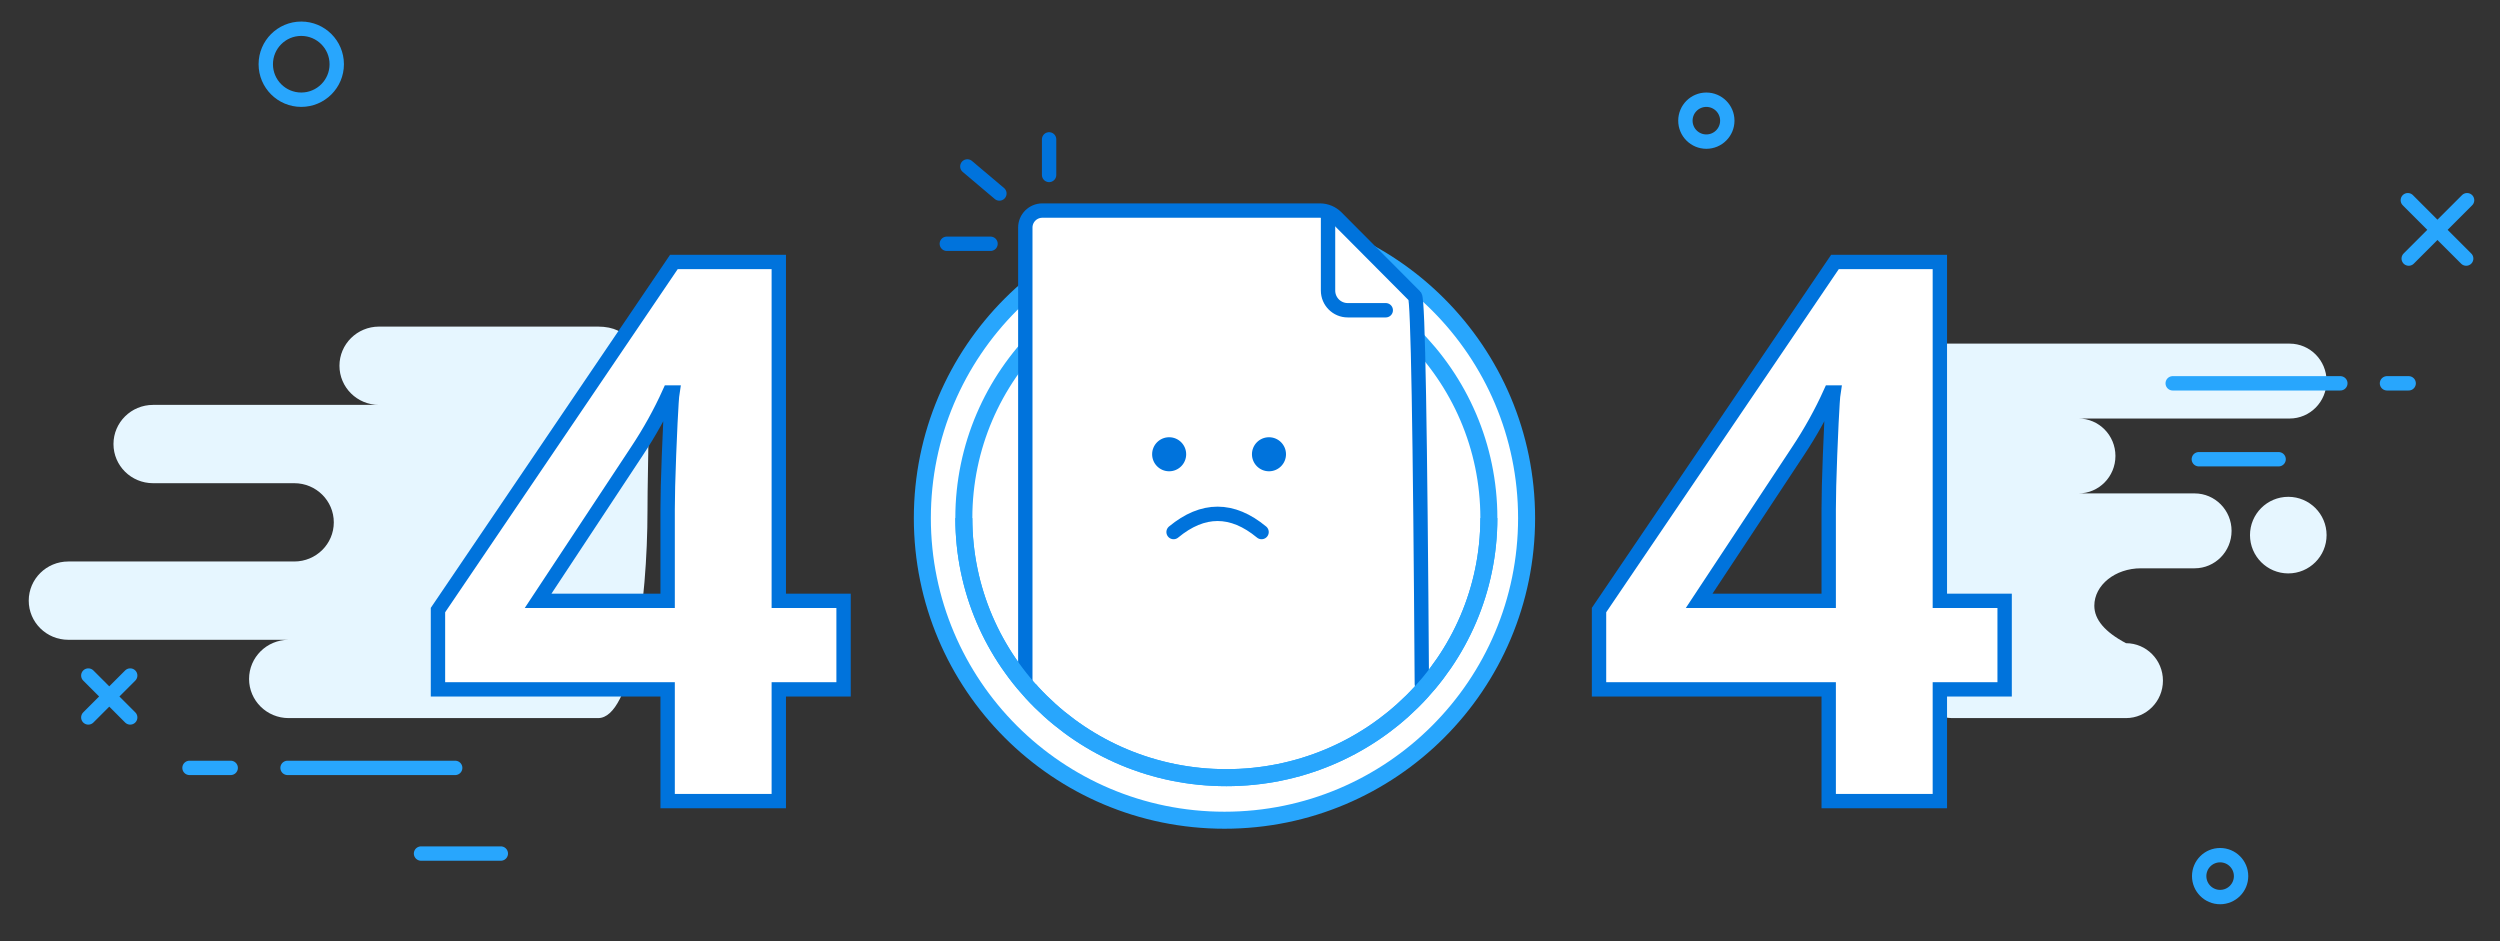 <?xml version="1.0" encoding="UTF-8"?>
<svg width="348px" height="131px" viewBox="0 0 348 131" version="1.1" xmlns="http://www.w3.org/2000/svg" xmlns:xlink="http://www.w3.org/1999/xlink">
    <rect x="0" y="0" width="348" height="131" fill="#333333" stroke="none"/>
    <!-- Generator: Sketch 59.1 (86144) - https://sketch.com -->
    <title>404 Page</title>
    <desc>Created with Sketch.</desc>
    <g id="404-Page" stroke="none" stroke-width="1" fill="none" fill-rule="evenodd">
        <g id="Group-8-Copy" transform="translate(4, 4)">
            <g id="Group-5">
                <g id="Group-3">
                    <g id="Group-2">
                        <circle id="Oval-Copy-5" stroke="#28A6FD" stroke-width="2" cx="37.935" cy="4.94" r="4.94"></circle>
                        <g id="Group-4-Copy" transform="translate(124.39, 15.401)">
                            <circle id="Oval-Copy" stroke="#28A6FD" stroke-width="2.369" fill="#FFFFFF" cx="42.056" cy="52.718" r="42.056"></circle>
                            <ellipse id="Oval-Copy-2" stroke="#28A6FD" stroke-width="2.369" fill="#FFFFFF" transform="translate(42.318, 52.718) rotate(-180) translate(-42.318, -52.718) " cx="42.318" cy="52.718" rx="36.542" ry="36.132"></ellipse>
                            <g id="Group-Copy" transform="translate(14.069, 9.477)" stroke="#0073DC" stroke-linecap="round" stroke-width="2">
                                <path d="M0.264,66.341 L0.264,2.803 C0.264,1.494 1.325,0.433 2.634,0.433 L41.273,0.433 L41.273,0.433 C42.136,0.433 42.963,0.778 43.573,1.391 L54.507,12.381 C54.914,12.79 55.232,30.777 55.461,66.341" id="Rectangle" fill="#FFFFFF"></path>
                                <path d="M42.404,0.983 L42.404,11.57 C42.404,13.083 43.631,14.309 45.143,14.309 L50.439,14.309" id="Shape" stroke-linejoin="round"></path>
                            </g>
                            <path d="M78.86,88.85 C78.86,68.895 62.5,52.718 42.318,52.718 C22.137,52.718 5.776,68.895 5.776,88.85" id="Oval-Copy-2" stroke="#28A6FD" stroke-width="2.369" transform="translate(42.318, 70.784) rotate(-180) translate(-42.318, -70.784) "></path>
                            <g id="Group-2-Copy" transform="translate(3.407, 0)" stroke="#0073DC" stroke-linecap="round" stroke-width="2">
                                <line x1="14.238" y1="4.952" x2="14.238" y2="1.41664458e-13" id="Path-11"></line>
                                <line x1="7.319" y1="7.535" x2="2.857" y2="3.767" id="Path-10"></line>
                                <line x1="6.084" y1="14.532" x2="4.4408921e-14" y2="14.532" id="Path-12"></line>
                            </g>
                        </g>
                        <circle id="Oval-Copy-9" stroke="#28A6FD" stroke-width="2" cx="305.041" cy="117.955" r="2.916"></circle>
                        <circle id="Oval-Copy-10" stroke="#28A6FD" stroke-width="2" cx="233.524" cy="12.797" r="2.916"></circle>
                        <path d="M339.418,23.869 L331.292,31.994 M331.169,23.869 L339.294,31.994" id="Line-5-Copy" stroke="#28A6FD" stroke-width="2" stroke-linecap="round" stroke-linejoin="round"></path>
                        <path d="M79.266,95.958 C70.876,95.958 56.512,95.958 36.174,95.958 C33.134,95.958 30.67,93.518 30.67,90.509 C30.67,87.499 33.134,85.059 36.174,85.059 L5.505,85.059 C2.465,85.059 -1.42108547e-14,82.619 -1.42108547e-14,79.61 C-1.42108547e-14,76.6 2.465,74.16 5.505,74.16 L36.961,74.16 C40.001,74.16 42.465,71.72 42.465,68.711 C42.465,65.701 40.001,63.261 36.961,63.261 L17.301,63.261 C14.261,63.261 11.796,60.822 11.796,57.812 C11.796,54.802 14.261,52.362 17.301,52.362 L48.757,52.362 C45.716,52.362 43.252,49.923 43.252,46.913 C43.252,43.903 45.716,41.463 48.757,41.463 C63.482,41.463 73.652,41.463 79.266,41.463 C87.815,41.463 86.132,53.872 86.132,66.967 C86.132,80.063 83.897,95.958 79.266,95.958 Z" id="Background-Copy-2" fill="#E6F6FF"></path>
                        <path d="M14.125,90.035 L8.293,95.868 M8.293,90.035 L14.125,95.868" id="Line-4-Copy-2" stroke="#28A6FD" stroke-width="2" stroke-linecap="round" stroke-linejoin="round"></path>
                        <path d="M104.408,32.465 L104.408,79.638 L113.426,79.638 L113.426,91.958 L104.408,91.958 L104.408,107.511 L88.935,107.511 L88.935,91.958 L56.965,91.958 L56.965,80.921 L89.806,32.465 L104.408,32.465 Z M89.602,50.636 L89.192,50.636 C87.928,53.442 86.408,56.18 84.632,58.849 L70.901,79.638 L88.935,79.638 L88.935,66.908 C88.935,65.089 88.998,62.567 89.124,59.34 L89.319,54.832 C89.432,52.514 89.526,51.115 89.602,50.636 Z" id="Combined-Shape-Copy-2" stroke="#0073DC" stroke-width="2" fill="#FFFFFF" fill-rule="nonzero"></path>
                        <path d="M314.717,43.833 C317.558,43.833 319.861,46.166 319.861,49.045 C319.861,51.924 317.558,54.258 314.717,54.258 L285.326,54.258 C288.166,54.258 290.469,56.592 290.469,59.47 C290.469,62.349 288.166,64.683 285.326,64.683 L301.491,64.683 C304.332,64.683 306.635,67.017 306.635,69.895 C306.635,72.774 304.332,75.108 301.491,75.108 L294.015,75.108 C290.434,75.108 287.53,77.442 287.53,80.321 C287.53,82.24 289,83.977 291.939,85.533 C294.779,85.533 297.082,87.867 297.082,90.746 C297.082,93.624 294.779,95.958 291.939,95.958 L267.691,95.958 L267.691,95.958 C261.654,95.958 263.103,82.742 263.26,69.895 C263.422,56.684 262.435,43.833 266.447,43.833 L314.717,43.833 L314.717,43.833 Z M314.53,65.157 C317.474,65.157 319.861,67.544 319.861,70.488 C319.861,73.432 317.474,75.819 314.53,75.819 C311.585,75.819 309.199,73.432 309.199,70.488 C309.199,67.544 311.585,65.157 314.53,65.157 Z" id="Background-Copy-3" fill="#E6F6FF"></path>
                        <path d="M266.028,32.465 L266.028,79.638 L275.045,79.638 L275.045,91.958 L266.028,91.958 L266.028,107.511 L250.555,107.511 L250.555,91.958 L218.584,91.958 L218.584,80.921 L251.426,32.465 L266.028,32.465 Z M251.221,50.636 L250.811,50.636 C249.547,53.442 248.027,56.18 246.251,58.849 L232.52,79.638 L250.555,79.638 L250.555,66.908 C250.555,65.089 250.617,62.567 250.743,59.34 L250.938,54.832 C251.051,52.514 251.145,51.115 251.221,50.636 Z" id="Combined-Shape-Copy-5" stroke="#0073DC" stroke-width="2" fill="#FFFFFF" fill-rule="nonzero"></path>
                        <g id="Group" transform="translate(156.376, 56.864)">
                            <path d="M2.369,4.739 C3.678,4.739 4.739,3.678 4.739,2.369 C4.739,1.061 3.678,0 2.369,0 C1.061,0 0,1.061 0,2.369 C0,3.678 1.061,4.739 2.369,4.739 Z" id="Oval" fill="#0073DC"></path>
                            <path d="M16.265,4.739 C17.574,4.739 18.635,3.678 18.635,2.369 C18.635,1.061 17.574,0 16.265,0 C14.957,0 13.896,1.061 13.896,2.369 C13.896,3.678 14.957,4.739 16.265,4.739 Z" id="Oval-Copy-6" fill="#0073DC"></path>
                            <path d="M2.986,13.197 C7.069,9.817 11.151,9.817 15.234,13.197" id="Path-13" stroke="#0073DC" stroke-width="2" stroke-linecap="round"></path>
                        </g>
                    </g>
                </g>
            </g>
            <path d="M321.776,49.359 L298.44,49.359 M331.286,49.359 L328.269,49.359 M313.184,59.925 L302.076,59.925" id="Line-8" stroke="#28A6FD" stroke-width="2" stroke-linecap="round" stroke-linejoin="round"></path>
            <path d="M59.362,102.89 L36.027,102.89 M28.114,102.89 L22.379,102.89 M65.715,114.815 L54.607,114.815" id="Line-8" stroke="#28A6FD" stroke-width="2" stroke-linecap="round" stroke-linejoin="round"></path>
        </g>
    </g>
</svg>